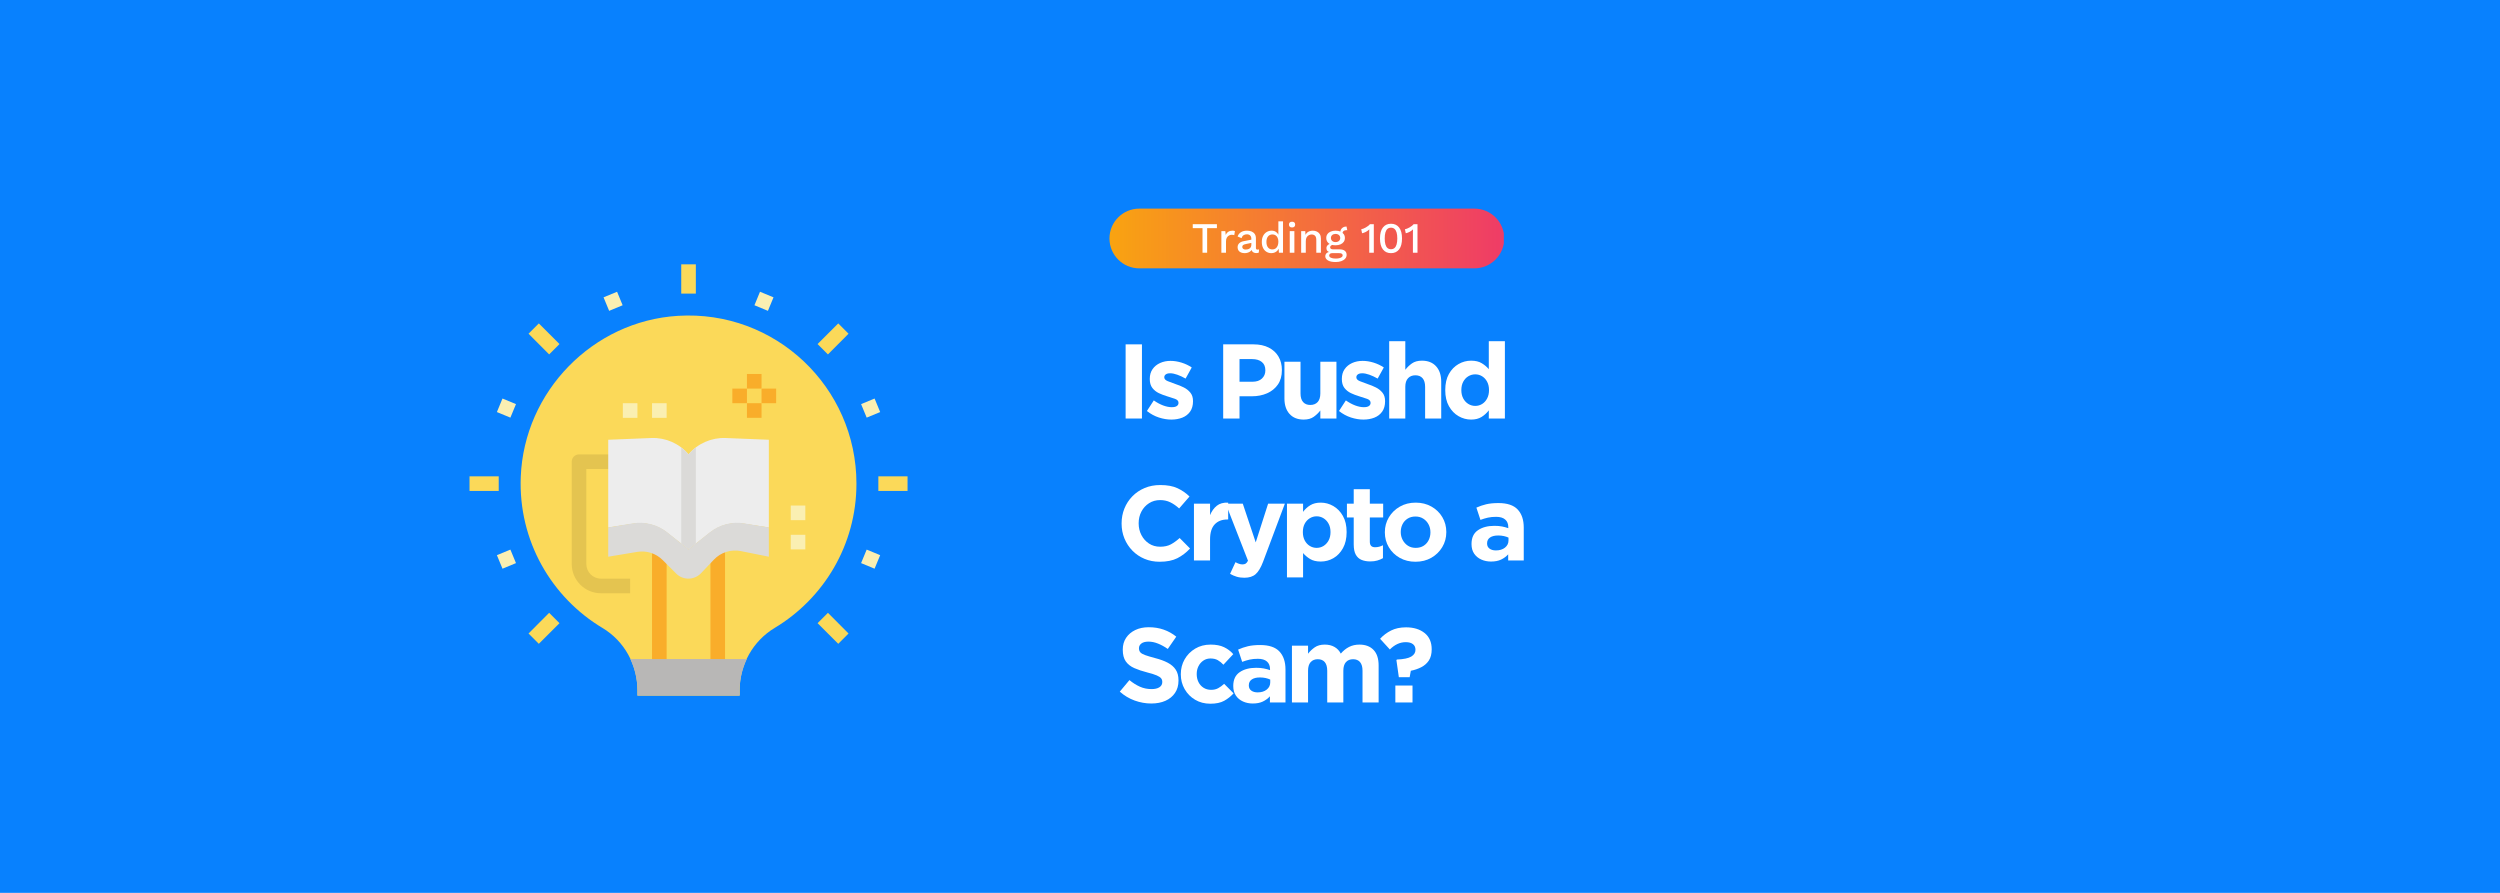 <svg xmlns="http://www.w3.org/2000/svg" xmlns:xlink="http://www.w3.org/1999/xlink" width="2800" zoomAndPan="magnify" viewBox="0 0 2100 750" height="1000" preserveAspectRatio="xMidYMid meet" version="1.0"><defs><g/><clipPath id="0884942f4a"><path d="M 931.707 175.238 L 1263.207 175.238 L 1263.207 225.488 L 931.707 225.488 Z M 931.707 175.238 " clip-rule="nonzero"/></clipPath><clipPath id="8e8e0dc657"><path d="M 957.031 225.414 C 943.18 225.414 931.949 214.184 931.949 200.324 C 931.949 186.461 943.18 175.238 957.031 175.238 L 1238.48 175.238 C 1252.328 175.238 1263.562 186.473 1263.562 200.324 C 1263.562 214.172 1252.328 225.414 1238.48 225.414 Z M 957.031 225.414 " clip-rule="nonzero"/></clipPath><linearGradient x1="-0" gradientTransform="matrix(331.621, 0, 0, 331.621, 931.948, 200.328)" y1="0" x2="0.999" gradientUnits="userSpaceOnUse" y2="0" id="81233652a4"><stop stop-opacity="1" stop-color="rgb(97.6%, 63.899%, 6.699%)" offset="0"/><stop stop-opacity="1" stop-color="rgb(97.585%, 63.739%, 6.83%)" offset="0.008"/><stop stop-opacity="1" stop-color="rgb(97.554%, 63.422%, 7.094%)" offset="0.016"/><stop stop-opacity="1" stop-color="rgb(97.523%, 63.103%, 7.356%)" offset="0.023"/><stop stop-opacity="1" stop-color="rgb(97.493%, 62.784%, 7.619%)" offset="0.031"/><stop stop-opacity="1" stop-color="rgb(97.462%, 62.466%, 7.883%)" offset="0.039"/><stop stop-opacity="1" stop-color="rgb(97.432%, 62.148%, 8.145%)" offset="0.047"/><stop stop-opacity="1" stop-color="rgb(97.401%, 61.829%, 8.409%)" offset="0.055"/><stop stop-opacity="1" stop-color="rgb(97.371%, 61.511%, 8.672%)" offset="0.062"/><stop stop-opacity="1" stop-color="rgb(97.34%, 61.192%, 8.934%)" offset="0.07"/><stop stop-opacity="1" stop-color="rgb(97.31%, 60.873%, 9.198%)" offset="0.078"/><stop stop-opacity="1" stop-color="rgb(97.279%, 60.556%, 9.46%)" offset="0.086"/><stop stop-opacity="1" stop-color="rgb(97.249%, 60.237%, 9.723%)" offset="0.094"/><stop stop-opacity="1" stop-color="rgb(97.218%, 59.918%, 9.987%)" offset="0.102"/><stop stop-opacity="1" stop-color="rgb(97.188%, 59.601%, 10.249%)" offset="0.109"/><stop stop-opacity="1" stop-color="rgb(97.157%, 59.282%, 10.512%)" offset="0.117"/><stop stop-opacity="1" stop-color="rgb(97.127%, 58.963%, 10.776%)" offset="0.125"/><stop stop-opacity="1" stop-color="rgb(97.096%, 58.646%, 11.038%)" offset="0.133"/><stop stop-opacity="1" stop-color="rgb(97.067%, 58.327%, 11.301%)" offset="0.141"/><stop stop-opacity="1" stop-color="rgb(97.037%, 58.008%, 11.565%)" offset="0.148"/><stop stop-opacity="1" stop-color="rgb(97.006%, 57.69%, 11.827%)" offset="0.156"/><stop stop-opacity="1" stop-color="rgb(96.976%, 57.372%, 12.091%)" offset="0.164"/><stop stop-opacity="1" stop-color="rgb(96.945%, 57.053%, 12.354%)" offset="0.172"/><stop stop-opacity="1" stop-color="rgb(96.915%, 56.735%, 12.616%)" offset="0.18"/><stop stop-opacity="1" stop-color="rgb(96.884%, 56.416%, 12.88%)" offset="0.188"/><stop stop-opacity="1" stop-color="rgb(96.854%, 56.097%, 13.142%)" offset="0.195"/><stop stop-opacity="1" stop-color="rgb(96.823%, 55.78%, 13.405%)" offset="0.203"/><stop stop-opacity="1" stop-color="rgb(96.793%, 55.461%, 13.669%)" offset="0.211"/><stop stop-opacity="1" stop-color="rgb(96.762%, 55.142%, 13.931%)" offset="0.219"/><stop stop-opacity="1" stop-color="rgb(96.732%, 54.825%, 14.194%)" offset="0.227"/><stop stop-opacity="1" stop-color="rgb(96.701%, 54.506%, 14.458%)" offset="0.234"/><stop stop-opacity="1" stop-color="rgb(96.671%, 54.187%, 14.72%)" offset="0.242"/><stop stop-opacity="1" stop-color="rgb(96.64%, 53.87%, 14.983%)" offset="0.25"/><stop stop-opacity="1" stop-color="rgb(96.609%, 53.551%, 15.247%)" offset="0.258"/><stop stop-opacity="1" stop-color="rgb(96.579%, 53.232%, 15.509%)" offset="0.266"/><stop stop-opacity="1" stop-color="rgb(96.548%, 52.914%, 15.773%)" offset="0.273"/><stop stop-opacity="1" stop-color="rgb(96.519%, 52.596%, 16.035%)" offset="0.281"/><stop stop-opacity="1" stop-color="rgb(96.489%, 52.277%, 16.298%)" offset="0.289"/><stop stop-opacity="1" stop-color="rgb(96.458%, 51.959%, 16.562%)" offset="0.297"/><stop stop-opacity="1" stop-color="rgb(96.428%, 51.64%, 16.824%)" offset="0.305"/><stop stop-opacity="1" stop-color="rgb(96.397%, 51.321%, 17.087%)" offset="0.312"/><stop stop-opacity="1" stop-color="rgb(96.367%, 51.004%, 17.351%)" offset="0.32"/><stop stop-opacity="1" stop-color="rgb(96.336%, 50.685%, 17.613%)" offset="0.328"/><stop stop-opacity="1" stop-color="rgb(96.306%, 50.366%, 17.876%)" offset="0.336"/><stop stop-opacity="1" stop-color="rgb(96.275%, 50.049%, 18.14%)" offset="0.344"/><stop stop-opacity="1" stop-color="rgb(96.245%, 49.73%, 18.402%)" offset="0.352"/><stop stop-opacity="1" stop-color="rgb(96.214%, 49.411%, 18.665%)" offset="0.359"/><stop stop-opacity="1" stop-color="rgb(96.184%, 49.094%, 18.929%)" offset="0.367"/><stop stop-opacity="1" stop-color="rgb(96.153%, 48.775%, 19.191%)" offset="0.375"/><stop stop-opacity="1" stop-color="rgb(96.123%, 48.456%, 19.453%)" offset="0.383"/><stop stop-opacity="1" stop-color="rgb(96.092%, 48.138%, 19.717%)" offset="0.391"/><stop stop-opacity="1" stop-color="rgb(96.062%, 47.82%, 19.98%)" offset="0.398"/><stop stop-opacity="1" stop-color="rgb(96.031%, 47.501%, 20.244%)" offset="0.406"/><stop stop-opacity="1" stop-color="rgb(96.001%, 47.183%, 20.506%)" offset="0.414"/><stop stop-opacity="1" stop-color="rgb(95.97%, 46.864%, 20.769%)" offset="0.422"/><stop stop-opacity="1" stop-color="rgb(95.941%, 46.545%, 21.033%)" offset="0.43"/><stop stop-opacity="1" stop-color="rgb(95.911%, 46.228%, 21.295%)" offset="0.438"/><stop stop-opacity="1" stop-color="rgb(95.88%, 45.909%, 21.558%)" offset="0.445"/><stop stop-opacity="1" stop-color="rgb(95.85%, 45.59%, 21.822%)" offset="0.453"/><stop stop-opacity="1" stop-color="rgb(95.819%, 45.273%, 22.084%)" offset="0.461"/><stop stop-opacity="1" stop-color="rgb(95.789%, 44.954%, 22.346%)" offset="0.469"/><stop stop-opacity="1" stop-color="rgb(95.758%, 44.635%, 22.61%)" offset="0.477"/><stop stop-opacity="1" stop-color="rgb(95.728%, 44.318%, 22.873%)" offset="0.484"/><stop stop-opacity="1" stop-color="rgb(95.697%, 43.999%, 23.135%)" offset="0.492"/><stop stop-opacity="1" stop-color="rgb(95.667%, 43.68%, 23.399%)" offset="0.5"/><stop stop-opacity="1" stop-color="rgb(95.636%, 43.362%, 23.662%)" offset="0.508"/><stop stop-opacity="1" stop-color="rgb(95.605%, 43.044%, 23.926%)" offset="0.516"/><stop stop-opacity="1" stop-color="rgb(95.575%, 42.725%, 24.188%)" offset="0.523"/><stop stop-opacity="1" stop-color="rgb(95.544%, 42.407%, 24.451%)" offset="0.531"/><stop stop-opacity="1" stop-color="rgb(95.514%, 42.088%, 24.715%)" offset="0.539"/><stop stop-opacity="1" stop-color="rgb(95.483%, 41.769%, 24.977%)" offset="0.547"/><stop stop-opacity="1" stop-color="rgb(95.453%, 41.452%, 25.24%)" offset="0.555"/><stop stop-opacity="1" stop-color="rgb(95.422%, 41.133%, 25.504%)" offset="0.562"/><stop stop-opacity="1" stop-color="rgb(95.393%, 40.814%, 25.766%)" offset="0.57"/><stop stop-opacity="1" stop-color="rgb(95.363%, 40.497%, 26.028%)" offset="0.578"/><stop stop-opacity="1" stop-color="rgb(95.332%, 40.178%, 26.292%)" offset="0.586"/><stop stop-opacity="1" stop-color="rgb(95.302%, 39.859%, 26.555%)" offset="0.594"/><stop stop-opacity="1" stop-color="rgb(95.271%, 39.542%, 26.817%)" offset="0.602"/><stop stop-opacity="1" stop-color="rgb(95.241%, 39.223%, 27.081%)" offset="0.609"/><stop stop-opacity="1" stop-color="rgb(95.21%, 38.904%, 27.344%)" offset="0.617"/><stop stop-opacity="1" stop-color="rgb(95.18%, 38.586%, 27.608%)" offset="0.625"/><stop stop-opacity="1" stop-color="rgb(95.149%, 38.268%, 27.87%)" offset="0.633"/><stop stop-opacity="1" stop-color="rgb(95.119%, 37.949%, 28.133%)" offset="0.641"/><stop stop-opacity="1" stop-color="rgb(95.088%, 37.631%, 28.397%)" offset="0.648"/><stop stop-opacity="1" stop-color="rgb(95.058%, 37.312%, 28.659%)" offset="0.656"/><stop stop-opacity="1" stop-color="rgb(95.027%, 36.993%, 28.922%)" offset="0.664"/><stop stop-opacity="1" stop-color="rgb(94.997%, 36.676%, 29.185%)" offset="0.672"/><stop stop-opacity="1" stop-color="rgb(94.966%, 36.357%, 29.448%)" offset="0.68"/><stop stop-opacity="1" stop-color="rgb(94.936%, 36.038%, 29.71%)" offset="0.688"/><stop stop-opacity="1" stop-color="rgb(94.905%, 35.721%, 29.974%)" offset="0.695"/><stop stop-opacity="1" stop-color="rgb(94.875%, 35.402%, 30.237%)" offset="0.703"/><stop stop-opacity="1" stop-color="rgb(94.844%, 35.083%, 30.499%)" offset="0.711"/><stop stop-opacity="1" stop-color="rgb(94.815%, 34.766%, 30.763%)" offset="0.719"/><stop stop-opacity="1" stop-color="rgb(94.785%, 34.447%, 31.026%)" offset="0.727"/><stop stop-opacity="1" stop-color="rgb(94.754%, 34.128%, 31.29%)" offset="0.734"/><stop stop-opacity="1" stop-color="rgb(94.724%, 33.81%, 31.552%)" offset="0.742"/><stop stop-opacity="1" stop-color="rgb(94.693%, 33.492%, 31.815%)" offset="0.75"/><stop stop-opacity="1" stop-color="rgb(94.662%, 33.173%, 32.079%)" offset="0.758"/><stop stop-opacity="1" stop-color="rgb(94.632%, 32.855%, 32.341%)" offset="0.766"/><stop stop-opacity="1" stop-color="rgb(94.601%, 32.536%, 32.603%)" offset="0.773"/><stop stop-opacity="1" stop-color="rgb(94.571%, 32.217%, 32.867%)" offset="0.781"/><stop stop-opacity="1" stop-color="rgb(94.54%, 31.9%, 33.13%)" offset="0.789"/><stop stop-opacity="1" stop-color="rgb(94.51%, 31.581%, 33.392%)" offset="0.797"/><stop stop-opacity="1" stop-color="rgb(94.479%, 31.262%, 33.656%)" offset="0.805"/><stop stop-opacity="1" stop-color="rgb(94.449%, 30.945%, 33.919%)" offset="0.812"/><stop stop-opacity="1" stop-color="rgb(94.418%, 30.626%, 34.181%)" offset="0.82"/><stop stop-opacity="1" stop-color="rgb(94.388%, 30.307%, 34.445%)" offset="0.828"/><stop stop-opacity="1" stop-color="rgb(94.357%, 29.99%, 34.708%)" offset="0.836"/><stop stop-opacity="1" stop-color="rgb(94.327%, 29.671%, 34.97%)" offset="0.844"/><stop stop-opacity="1" stop-color="rgb(94.296%, 29.352%, 35.234%)" offset="0.852"/><stop stop-opacity="1" stop-color="rgb(94.266%, 29.034%, 35.497%)" offset="0.859"/><stop stop-opacity="1" stop-color="rgb(94.237%, 28.716%, 35.76%)" offset="0.867"/><stop stop-opacity="1" stop-color="rgb(94.206%, 28.397%, 36.023%)" offset="0.875"/><stop stop-opacity="1" stop-color="rgb(94.176%, 28.079%, 36.285%)" offset="0.883"/><stop stop-opacity="1" stop-color="rgb(94.145%, 27.76%, 36.549%)" offset="0.891"/><stop stop-opacity="1" stop-color="rgb(94.115%, 27.441%, 36.812%)" offset="0.898"/><stop stop-opacity="1" stop-color="rgb(94.084%, 27.122%, 37.074%)" offset="0.906"/><stop stop-opacity="1" stop-color="rgb(94.054%, 26.805%, 37.338%)" offset="0.914"/><stop stop-opacity="1" stop-color="rgb(94.023%, 26.486%, 37.601%)" offset="0.922"/><stop stop-opacity="1" stop-color="rgb(93.993%, 26.167%, 37.863%)" offset="0.93"/><stop stop-opacity="1" stop-color="rgb(93.962%, 25.85%, 38.127%)" offset="0.938"/><stop stop-opacity="1" stop-color="rgb(93.932%, 25.531%, 38.39%)" offset="0.945"/><stop stop-opacity="1" stop-color="rgb(93.901%, 25.212%, 38.652%)" offset="0.953"/><stop stop-opacity="1" stop-color="rgb(93.871%, 24.895%, 38.916%)" offset="0.961"/><stop stop-opacity="1" stop-color="rgb(93.84%, 24.576%, 39.178%)" offset="0.969"/><stop stop-opacity="1" stop-color="rgb(93.81%, 24.257%, 39.442%)" offset="0.977"/><stop stop-opacity="1" stop-color="rgb(93.779%, 23.94%, 39.705%)" offset="0.984"/><stop stop-opacity="1" stop-color="rgb(93.748%, 23.621%, 39.967%)" offset="0.992"/><stop stop-opacity="1" stop-color="rgb(93.718%, 23.302%, 40.231%)" offset="1"/></linearGradient><clipPath id="16271ad4a4"><path d="M 437 265 L 720 265 L 720 584.289 L 437 584.289 Z M 437 265 " clip-rule="nonzero"/></clipPath><clipPath id="8a7cd554a8"><path d="M 572 222.039 L 585 222.039 L 585 247 L 572 247 Z M 572 222.039 " clip-rule="nonzero"/></clipPath><clipPath id="fceb83e846"><path d="M 394.246 400 L 419 400 L 419 413 L 394.246 413 Z M 394.246 400 " clip-rule="nonzero"/></clipPath><clipPath id="050e04357a"><path d="M 737 400 L 762.496 400 L 762.496 413 L 737 413 Z M 737 400 " clip-rule="nonzero"/></clipPath><clipPath id="043c436b96"><path d="M 529 553 L 628 553 L 628 584.289 L 529 584.289 Z M 529 553 " clip-rule="nonzero"/></clipPath></defs><rect x="-210" width="2520" fill="#ffffff" y="-75" height="900" fill-opacity="1"/><rect x="-210" width="2520" fill="#0881fe" y="-75" height="900" fill-opacity="1"/><g clip-path="url(#0884942f4a)"><g clip-path="url(#8e8e0dc657)"><path fill="url(#81233652a4)" d="M 931.949 175.238 L 931.949 225.414 L 1263.207 225.414 L 1263.207 175.238 Z M 931.949 175.238 " fill-rule="nonzero"/></g></g><g fill="#ffffff" fill-opacity="1"><g transform="translate(937.423, 351.557)"><g><path d="M 21.812 0 L 8.094 0 L 8.094 -62.297 L 21.812 -62.297 Z M 21.812 0 "/></g></g></g><g fill="#ffffff" fill-opacity="1"><g transform="translate(961.094, 351.557)"><g><path d="M 41.031 -14.5 C 41.031 -11 40.227 -8.109 38.625 -5.828 C 37.02 -3.547 34.836 -1.852 32.078 -0.75 C 29.328 0.344 26.227 0.891 22.781 0.891 C 19.457 0.891 16 0.312 12.406 -0.844 C 8.82 -2 5.457 -3.82 2.312 -6.312 L 8.094 -15.219 C 10.707 -13.375 13.316 -11.961 15.922 -10.984 C 18.535 -10.004 20.941 -9.516 23.141 -9.516 C 25.098 -9.516 26.535 -9.844 27.453 -10.5 C 28.379 -11.156 28.844 -12.016 28.844 -13.078 L 28.844 -13.266 C 28.844 -14.742 27.848 -15.836 25.859 -16.547 C 23.867 -17.266 21.566 -18.008 18.953 -18.781 C 16.754 -19.438 14.555 -20.281 12.359 -21.312 C 10.172 -22.352 8.348 -23.805 6.891 -25.672 C 5.441 -27.547 4.719 -30.023 4.719 -33.109 L 4.719 -33.281 C 4.719 -36.551 5.504 -39.297 7.078 -41.516 C 8.648 -43.742 10.754 -45.453 13.391 -46.641 C 16.035 -47.828 18.957 -48.422 22.156 -48.422 C 25.188 -48.422 28.273 -47.93 31.422 -46.953 C 34.566 -45.973 37.414 -44.617 39.969 -42.891 L 34.797 -33.547 C 32.422 -34.91 30.102 -35.992 27.844 -36.797 C 25.594 -37.598 23.609 -38 21.891 -38 C 20.234 -38 18.988 -37.688 18.156 -37.062 C 17.32 -36.445 16.906 -35.66 16.906 -34.703 L 16.906 -34.531 C 16.906 -33.227 17.883 -32.176 19.844 -31.375 C 21.801 -30.57 24.055 -29.727 26.609 -28.844 C 28.867 -28.125 31.094 -27.211 33.281 -26.109 C 35.477 -25.016 37.316 -23.562 38.797 -21.75 C 40.285 -19.945 41.031 -17.594 41.031 -14.688 Z M 41.031 -14.5 "/></g></g></g><g fill="#ffffff" fill-opacity="1"><g transform="translate(999.538, 351.557)"><g/></g></g><g fill="#ffffff" fill-opacity="1"><g transform="translate(1020.005, 351.557)"><g><path d="M 56.781 -40.578 C 56.781 -35.773 55.648 -31.754 53.391 -28.516 C 51.141 -25.285 48.113 -22.836 44.312 -21.172 C 40.52 -19.516 36.281 -18.688 31.594 -18.688 L 21.188 -18.688 L 21.188 0 L 7.469 0 L 7.469 -62.297 L 32.938 -62.297 C 37.914 -62.297 42.188 -61.391 45.75 -59.578 C 49.312 -57.773 52.039 -55.254 53.938 -52.016 C 55.832 -48.785 56.781 -45.035 56.781 -40.766 Z M 42.891 -40.312 L 42.891 -40.5 C 42.891 -43.582 41.895 -45.922 39.906 -47.516 C 37.926 -49.117 35.211 -49.922 31.766 -49.922 L 21.188 -49.922 L 21.188 -30.891 L 32.047 -30.891 C 35.484 -30.891 38.148 -31.789 40.047 -33.594 C 41.941 -35.406 42.891 -37.645 42.891 -40.312 Z M 42.891 -40.312 "/></g></g></g><g fill="#ffffff" fill-opacity="1"><g transform="translate(1073.222, 351.557)"><g><path d="M 49.391 0 L 35.859 0 L 35.859 -6.766 C 34.316 -4.742 32.461 -2.961 30.297 -1.422 C 28.141 0.117 25.336 0.891 21.891 0.891 C 16.785 0.891 12.812 -0.695 9.969 -3.875 C 7.125 -7.051 5.703 -11.367 5.703 -16.828 L 5.703 -47.703 L 19.219 -47.703 L 19.219 -21.094 C 19.219 -17.883 19.941 -15.461 21.391 -13.828 C 22.848 -12.203 24.852 -11.391 27.406 -11.391 C 30.02 -11.391 32.082 -12.203 33.594 -13.828 C 35.102 -15.461 35.859 -17.883 35.859 -21.094 L 35.859 -47.703 L 49.391 -47.703 Z M 49.391 0 "/></g></g></g><g fill="#ffffff" fill-opacity="1"><g transform="translate(1122.434, 351.557)"><g><path d="M 41.031 -14.5 C 41.031 -11 40.227 -8.109 38.625 -5.828 C 37.02 -3.547 34.836 -1.852 32.078 -0.75 C 29.328 0.344 26.227 0.891 22.781 0.891 C 19.457 0.891 16 0.312 12.406 -0.844 C 8.82 -2 5.457 -3.82 2.312 -6.312 L 8.094 -15.219 C 10.707 -13.375 13.316 -11.961 15.922 -10.984 C 18.535 -10.004 20.941 -9.516 23.141 -9.516 C 25.098 -9.516 26.535 -9.844 27.453 -10.5 C 28.379 -11.156 28.844 -12.016 28.844 -13.078 L 28.844 -13.266 C 28.844 -14.742 27.848 -15.836 25.859 -16.547 C 23.867 -17.266 21.566 -18.008 18.953 -18.781 C 16.754 -19.438 14.555 -20.281 12.359 -21.312 C 10.172 -22.352 8.348 -23.805 6.891 -25.672 C 5.441 -27.547 4.719 -30.023 4.719 -33.109 L 4.719 -33.281 C 4.719 -36.551 5.504 -39.297 7.078 -41.516 C 8.648 -43.742 10.754 -45.453 13.391 -46.641 C 16.035 -47.828 18.957 -48.422 22.156 -48.422 C 25.188 -48.422 28.273 -47.93 31.422 -46.953 C 34.566 -45.973 37.414 -44.617 39.969 -42.891 L 34.797 -33.547 C 32.422 -34.91 30.102 -35.992 27.844 -36.797 C 25.594 -37.598 23.609 -38 21.891 -38 C 20.234 -38 18.988 -37.688 18.156 -37.062 C 17.32 -36.445 16.906 -35.66 16.906 -34.703 L 16.906 -34.531 C 16.906 -33.227 17.883 -32.176 19.844 -31.375 C 21.801 -30.57 24.055 -29.727 26.609 -28.844 C 28.867 -28.125 31.094 -27.211 33.281 -26.109 C 35.477 -25.016 37.316 -23.562 38.797 -21.75 C 40.285 -19.945 41.031 -17.594 41.031 -14.688 Z M 41.031 -14.5 "/></g></g></g><g fill="#ffffff" fill-opacity="1"><g transform="translate(1160.878, 351.557)"><g><path d="M 49.75 0 L 36.219 0 L 36.219 -26.609 C 36.219 -29.816 35.504 -32.234 34.078 -33.859 C 32.66 -35.492 30.645 -36.312 28.031 -36.312 C 25.477 -36.312 23.43 -35.492 21.891 -33.859 C 20.348 -32.234 19.578 -29.816 19.578 -26.609 L 19.578 0 L 6.047 0 L 6.047 -64.969 L 19.578 -64.969 L 19.578 -40.938 C 21.117 -42.957 22.973 -44.738 25.141 -46.281 C 27.305 -47.82 30.109 -48.594 33.547 -48.594 C 38.648 -48.594 42.625 -47.004 45.469 -43.828 C 48.32 -40.66 49.75 -36.348 49.75 -30.891 Z M 49.75 0 "/></g></g></g><g fill="#ffffff" fill-opacity="1"><g transform="translate(1210.09, 351.557)"><g><path d="M 54.016 0 L 40.5 0 L 40.5 -6.859 C 38.832 -4.66 36.812 -2.816 34.438 -1.328 C 32.07 0.148 29.133 0.891 25.625 0.891 C 21.945 0.891 18.445 -0.055 15.125 -1.953 C 11.801 -3.859 9.102 -6.648 7.031 -10.328 C 4.957 -14.004 3.922 -18.484 3.922 -23.766 L 3.922 -23.938 C 3.922 -29.281 4.941 -33.773 6.984 -37.422 C 9.035 -41.066 11.723 -43.836 15.047 -45.734 C 18.367 -47.641 21.895 -48.594 25.625 -48.594 C 29.25 -48.594 32.234 -47.879 34.578 -46.453 C 36.922 -45.035 38.895 -43.375 40.5 -41.469 L 40.5 -64.969 L 54.016 -64.969 Z M 40.672 -23.766 L 40.672 -23.938 C 40.672 -26.613 40.148 -28.926 39.109 -30.875 C 38.078 -32.832 36.688 -34.359 34.938 -35.453 C 33.188 -36.555 31.242 -37.109 29.109 -37.109 C 27.023 -37.109 25.094 -36.57 23.312 -35.5 C 21.531 -34.438 20.102 -32.91 19.031 -30.922 C 17.969 -28.941 17.438 -26.613 17.438 -23.938 L 17.438 -23.766 C 17.438 -21.148 17.969 -18.848 19.031 -16.859 C 20.102 -14.879 21.531 -13.336 23.312 -12.234 C 25.094 -11.141 27.023 -10.594 29.109 -10.594 C 31.242 -10.594 33.188 -11.141 34.938 -12.234 C 36.688 -13.336 38.078 -14.879 39.109 -16.859 C 40.148 -18.848 40.672 -21.148 40.672 -23.766 Z M 40.672 -23.766 "/></g></g></g><g fill="#ffffff" fill-opacity="1"><g transform="translate(937.423, 470.807)"><g><path d="M 62.219 -10.062 C 59.008 -6.613 55.445 -3.895 51.531 -1.906 C 47.613 0.07 42.66 1.062 36.672 1.062 C 32.098 1.062 27.867 0.25 23.984 -1.375 C 20.098 -3.008 16.711 -5.297 13.828 -8.234 C 10.953 -11.172 8.711 -14.582 7.109 -18.469 C 5.516 -22.352 4.719 -26.52 4.719 -30.969 L 4.719 -31.156 C 4.719 -35.602 5.504 -39.77 7.078 -43.656 C 8.648 -47.539 10.891 -50.969 13.797 -53.938 C 16.703 -56.906 20.129 -59.219 24.078 -60.875 C 28.023 -62.539 32.398 -63.375 37.203 -63.375 C 43.078 -63.375 47.91 -62.484 51.703 -60.703 C 55.504 -58.922 58.859 -56.602 61.766 -53.75 L 53.047 -43.703 C 50.672 -45.891 48.207 -47.609 45.656 -48.859 C 43.102 -50.109 40.254 -50.734 37.109 -50.734 C 33.609 -50.734 30.492 -49.859 27.766 -48.109 C 25.035 -46.359 22.898 -44.016 21.359 -41.078 C 19.816 -38.141 19.047 -34.891 19.047 -31.328 L 19.047 -31.156 C 19.047 -27.594 19.816 -24.328 21.359 -21.359 C 22.898 -18.391 25.02 -16.016 27.719 -14.234 C 30.414 -12.453 33.547 -11.562 37.109 -11.562 C 40.672 -11.562 43.68 -12.227 46.141 -13.562 C 48.609 -14.906 51.055 -16.676 53.484 -18.875 Z M 62.219 -10.062 "/></g></g></g><g fill="#ffffff" fill-opacity="1"><g transform="translate(996.869, 470.807)"><g><path d="M 34.797 -34.438 L 34.094 -34.438 C 29.582 -34.438 26.035 -33.055 23.453 -30.297 C 20.867 -27.547 19.578 -23.32 19.578 -17.625 L 19.578 0 L 6.047 0 L 6.047 -47.703 L 19.578 -47.703 L 19.578 -38.094 C 20.941 -41.414 22.828 -44.039 25.234 -45.969 C 27.641 -47.895 30.828 -48.77 34.797 -48.594 Z M 34.797 -34.438 "/></g></g></g><g fill="#ffffff" fill-opacity="1"><g transform="translate(1027.837, 470.807)"><g><path d="M 51.438 -47.703 L 33.109 1.156 C 31.266 6.02 29.203 9.457 26.922 11.469 C 24.641 13.488 21.477 14.5 17.438 14.5 C 15.008 14.5 12.832 14.203 10.906 13.609 C 8.977 13.023 7.148 12.227 5.422 11.219 L 9.969 1.422 C 10.852 1.953 11.816 2.395 12.859 2.75 C 13.898 3.113 14.863 3.297 15.75 3.297 C 16.938 3.297 17.867 3.07 18.547 2.625 C 19.234 2.176 19.875 1.359 20.469 0.172 L 1.781 -47.703 L 16.109 -47.703 L 26.969 -15.219 L 37.375 -47.703 Z M 51.438 -47.703 "/></g></g></g><g fill="#ffffff" fill-opacity="1"><g transform="translate(1075.003, 470.807)"><g><path d="M 56.156 -23.766 C 56.156 -18.484 55.129 -14.004 53.078 -10.328 C 51.035 -6.648 48.367 -3.859 45.078 -1.953 C 41.785 -0.055 38.238 0.891 34.438 0.891 C 30.82 0.891 27.844 0.18 25.5 -1.234 C 23.156 -2.66 21.18 -4.328 19.578 -6.234 L 19.578 14.234 L 6.047 14.234 L 6.047 -47.703 L 19.578 -47.703 L 19.578 -40.844 C 21.242 -43.102 23.258 -44.957 25.625 -46.406 C 28 -47.863 30.938 -48.594 34.438 -48.594 C 38.176 -48.594 41.691 -47.641 44.984 -45.734 C 48.273 -43.836 50.957 -41.066 53.031 -37.422 C 55.113 -33.773 56.156 -29.281 56.156 -23.938 Z M 42.625 -23.766 L 42.625 -23.938 C 42.625 -26.613 42.086 -28.926 41.016 -30.875 C 39.953 -32.832 38.547 -34.359 36.797 -35.453 C 35.047 -36.555 33.102 -37.109 30.969 -37.109 C 28.895 -37.109 26.969 -36.555 25.188 -35.453 C 23.406 -34.359 21.992 -32.832 20.953 -30.875 C 19.922 -28.926 19.406 -26.613 19.406 -23.938 L 19.406 -23.766 C 19.406 -21.148 19.922 -18.848 20.953 -16.859 C 21.992 -14.879 23.406 -13.336 25.188 -12.234 C 26.969 -11.141 28.895 -10.594 30.969 -10.594 C 33.102 -10.594 35.047 -11.141 36.797 -12.234 C 38.547 -13.336 39.953 -14.867 41.016 -16.828 C 42.086 -18.785 42.625 -21.098 42.625 -23.766 Z M 42.625 -23.766 "/></g></g></g><g fill="#ffffff" fill-opacity="1"><g transform="translate(1128.842, 470.807)"><g><path d="M 32.844 -1.953 C 31.414 -1.129 29.844 -0.469 28.125 0.031 C 26.406 0.539 24.414 0.797 22.156 0.797 C 19.426 0.797 17.008 0.367 14.906 -0.484 C 12.801 -1.348 11.172 -2.816 10.016 -4.891 C 8.859 -6.973 8.281 -9.852 8.281 -13.531 L 8.281 -36.141 L 2.578 -36.141 L 2.578 -47.703 L 8.281 -47.703 L 8.281 -59.891 L 21.812 -59.891 L 21.812 -47.703 L 33.016 -47.703 L 33.016 -36.141 L 21.812 -36.141 L 21.812 -15.75 C 21.812 -12.664 23.266 -11.125 26.172 -11.125 C 28.535 -11.125 30.758 -11.688 32.844 -12.812 Z M 32.844 -1.953 "/></g></g></g><g fill="#ffffff" fill-opacity="1"><g transform="translate(1159.544, 470.807)"><g><path d="M 55.359 -23.766 C 55.359 -19.191 54.227 -15.02 51.969 -11.25 C 49.719 -7.488 46.648 -4.492 42.766 -2.266 C 38.879 -0.047 34.441 1.062 29.453 1.062 C 24.535 1.062 20.129 -0.031 16.234 -2.219 C 12.348 -4.414 9.289 -7.383 7.062 -11.125 C 4.844 -14.863 3.734 -19.016 3.734 -23.578 L 3.734 -23.766 C 3.734 -28.328 4.859 -32.492 7.109 -36.266 C 9.367 -40.035 12.441 -43.031 16.328 -45.25 C 20.211 -47.477 24.648 -48.594 29.641 -48.594 C 34.566 -48.594 38.973 -47.492 42.859 -45.297 C 46.742 -43.109 49.797 -40.145 52.016 -36.406 C 54.242 -32.664 55.359 -28.508 55.359 -23.938 Z M 42.016 -23.578 L 42.016 -23.766 C 42.016 -26.141 41.492 -28.316 40.453 -30.297 C 39.41 -32.285 37.941 -33.891 36.047 -35.109 C 34.148 -36.328 31.953 -36.938 29.453 -36.938 C 26.898 -36.938 24.691 -36.344 22.828 -35.156 C 20.961 -33.969 19.539 -32.395 18.562 -30.438 C 17.582 -28.477 17.094 -26.312 17.094 -23.938 L 17.094 -23.766 C 17.094 -21.453 17.625 -19.285 18.688 -17.266 C 19.758 -15.242 21.227 -13.625 23.094 -12.406 C 24.969 -11.195 27.148 -10.594 29.641 -10.594 C 32.242 -10.594 34.469 -11.188 36.312 -12.375 C 38.156 -13.562 39.566 -15.145 40.547 -17.125 C 41.523 -19.113 42.016 -21.266 42.016 -23.578 Z M 42.016 -23.578 "/></g></g></g><g fill="#ffffff" fill-opacity="1"><g transform="translate(1212.404, 470.807)"><g/></g></g><g fill="#ffffff" fill-opacity="1"><g transform="translate(1232.872, 470.807)"><g><path d="M 47.078 0 L 34 0 L 34 -5.156 C 32.332 -3.32 30.344 -1.852 28.031 -0.75 C 25.719 0.344 22.898 0.891 19.578 0.891 C 16.609 0.891 13.879 0.328 11.391 -0.797 C 8.898 -1.922 6.91 -3.566 5.422 -5.734 C 3.941 -7.898 3.203 -10.555 3.203 -13.703 L 3.203 -13.891 C 3.203 -19.109 4.992 -22.945 8.578 -25.406 C 12.172 -27.875 16.785 -29.109 22.422 -29.109 C 24.859 -29.109 26.992 -28.926 28.828 -28.562 C 30.672 -28.207 32.426 -27.734 34.094 -27.141 L 34.094 -27.953 C 34.094 -30.734 33.227 -32.879 31.5 -34.391 C 29.781 -35.91 27.234 -36.672 23.859 -36.672 C 21.305 -36.672 19.02 -36.445 17 -36 C 14.977 -35.551 12.875 -34.914 10.688 -34.094 L 7.297 -44.406 C 9.91 -45.594 12.641 -46.523 15.484 -47.203 C 18.336 -47.891 21.781 -48.234 25.812 -48.234 C 33.227 -48.234 38.625 -46.422 42 -42.797 C 45.383 -39.18 47.078 -34.141 47.078 -27.672 Z M 34.266 -16.828 L 34.266 -19.219 C 33.141 -19.758 31.832 -20.191 30.344 -20.516 C 28.863 -20.836 27.289 -21 25.625 -21 C 22.719 -21 20.43 -20.438 18.766 -19.312 C 17.109 -18.188 16.281 -16.555 16.281 -14.422 L 16.281 -14.234 C 16.281 -12.398 16.961 -10.977 18.328 -9.969 C 19.691 -8.957 21.473 -8.453 23.672 -8.453 C 26.816 -8.453 29.367 -9.238 31.328 -10.812 C 33.285 -12.383 34.266 -14.391 34.266 -16.828 Z M 34.266 -16.828 "/></g></g></g><g fill="#ffffff" fill-opacity="1"><g transform="translate(937.423, 590.057)"><g><path d="M 52.516 -18.422 C 52.516 -14.328 51.535 -10.844 49.578 -7.969 C 47.617 -5.094 44.93 -2.895 41.516 -1.375 C 38.109 0.133 34.148 0.891 29.641 0.891 C 24.953 0.891 20.305 0.062 15.703 -1.594 C 11.109 -3.258 6.941 -5.754 3.203 -9.078 L 11.297 -18.781 C 14.086 -16.469 16.992 -14.629 20.016 -13.266 C 23.047 -11.898 26.344 -11.219 29.906 -11.219 C 32.695 -11.219 34.891 -11.734 36.484 -12.766 C 38.086 -13.805 38.891 -15.25 38.891 -17.094 L 38.891 -17.266 C 38.891 -18.453 38.562 -19.457 37.906 -20.281 C 37.258 -21.113 36.047 -21.914 34.266 -22.688 C 32.484 -23.469 29.844 -24.301 26.344 -25.188 C 22.188 -26.25 18.551 -27.461 15.438 -28.828 C 12.32 -30.203 9.922 -32.086 8.234 -34.484 C 6.547 -36.891 5.703 -40.141 5.703 -44.234 L 5.703 -44.406 C 5.703 -48.207 6.633 -51.5 8.5 -54.281 C 10.363 -57.07 12.926 -59.254 16.188 -60.828 C 19.457 -62.398 23.227 -63.188 27.5 -63.188 C 32.07 -63.188 36.285 -62.504 40.141 -61.141 C 43.992 -59.773 47.492 -57.816 50.641 -55.266 L 43.516 -44.938 C 40.785 -46.844 38.055 -48.344 35.328 -49.438 C 32.598 -50.539 29.93 -51.094 27.328 -51.094 C 24.711 -51.094 22.723 -50.57 21.359 -49.531 C 19.992 -48.488 19.312 -47.195 19.312 -45.656 L 19.312 -45.484 C 19.312 -44.117 19.68 -43.004 20.422 -42.141 C 21.16 -41.273 22.508 -40.488 24.469 -39.781 C 26.426 -39.07 29.188 -38.242 32.75 -37.297 C 36.969 -36.223 40.539 -34.914 43.469 -33.375 C 46.406 -31.832 48.645 -29.891 50.188 -27.547 C 51.738 -25.203 52.516 -22.219 52.516 -18.594 Z M 52.516 -18.422 "/></g></g></g><g fill="#ffffff" fill-opacity="1"><g transform="translate(988.148, 590.057)"><g><path d="M 48.062 -7.656 C 45.75 -5.102 43.109 -3.008 40.141 -1.375 C 37.172 0.25 33.312 1.062 28.562 1.062 C 23.758 1.062 19.488 -0.047 15.75 -2.266 C 12.008 -4.492 9.07 -7.477 6.938 -11.219 C 4.801 -14.957 3.734 -19.078 3.734 -23.578 L 3.734 -23.766 C 3.734 -28.328 4.801 -32.477 6.938 -36.219 C 9.07 -39.957 12.023 -42.953 15.797 -45.203 C 19.566 -47.461 23.883 -48.594 28.75 -48.594 C 33.258 -48.594 37.008 -47.879 40 -46.453 C 43 -45.035 45.598 -43.078 47.797 -40.578 L 39.516 -31.688 C 38.035 -33.289 36.461 -34.566 34.797 -35.516 C 33.141 -36.461 31.094 -36.938 28.656 -36.938 C 26.406 -36.938 24.406 -36.344 22.656 -35.156 C 20.906 -33.969 19.539 -32.395 18.562 -30.438 C 17.582 -28.477 17.094 -26.312 17.094 -23.938 L 17.094 -23.766 C 17.094 -21.328 17.582 -19.113 18.562 -17.125 C 19.539 -15.145 20.945 -13.562 22.781 -12.375 C 24.625 -11.188 26.758 -10.594 29.188 -10.594 C 31.445 -10.594 33.422 -11.051 35.109 -11.969 C 36.797 -12.883 38.473 -14.113 40.141 -15.656 Z M 48.062 -7.656 "/></g></g></g><g fill="#ffffff" fill-opacity="1"><g transform="translate(1032.732, 590.057)"><g><path d="M 47.078 0 L 34 0 L 34 -5.156 C 32.332 -3.32 30.344 -1.852 28.031 -0.75 C 25.719 0.344 22.898 0.891 19.578 0.891 C 16.609 0.891 13.879 0.328 11.391 -0.797 C 8.898 -1.922 6.91 -3.566 5.422 -5.734 C 3.941 -7.898 3.203 -10.555 3.203 -13.703 L 3.203 -13.891 C 3.203 -19.109 4.992 -22.945 8.578 -25.406 C 12.172 -27.875 16.785 -29.109 22.422 -29.109 C 24.859 -29.109 26.992 -28.926 28.828 -28.562 C 30.672 -28.207 32.426 -27.734 34.094 -27.141 L 34.094 -27.953 C 34.094 -30.734 33.227 -32.879 31.5 -34.391 C 29.781 -35.91 27.234 -36.672 23.859 -36.672 C 21.305 -36.672 19.02 -36.445 17 -36 C 14.977 -35.551 12.875 -34.914 10.688 -34.094 L 7.297 -44.406 C 9.91 -45.594 12.641 -46.523 15.484 -47.203 C 18.336 -47.891 21.781 -48.234 25.812 -48.234 C 33.227 -48.234 38.625 -46.422 42 -42.797 C 45.383 -39.18 47.078 -34.141 47.078 -27.672 Z M 34.266 -16.828 L 34.266 -19.219 C 33.141 -19.758 31.832 -20.191 30.344 -20.516 C 28.863 -20.836 27.289 -21 25.625 -21 C 22.719 -21 20.43 -20.438 18.766 -19.312 C 17.109 -18.188 16.281 -16.555 16.281 -14.422 L 16.281 -14.234 C 16.281 -12.398 16.961 -10.977 18.328 -9.969 C 19.691 -8.957 21.473 -8.453 23.672 -8.453 C 26.816 -8.453 29.367 -9.238 31.328 -10.812 C 33.285 -12.383 34.266 -14.391 34.266 -16.828 Z M 34.266 -16.828 "/></g></g></g><g fill="#ffffff" fill-opacity="1"><g transform="translate(1079.185, 590.057)"><g><path d="M 78.859 0 L 65.328 0 L 65.328 -26.609 C 65.328 -29.816 64.645 -32.234 63.281 -33.859 C 61.914 -35.492 59.957 -36.312 57.406 -36.312 C 54.852 -36.312 52.848 -35.492 51.391 -33.859 C 49.941 -32.234 49.219 -29.816 49.219 -26.609 L 49.219 0 L 35.688 0 L 35.688 -26.609 C 35.688 -29.816 35.004 -32.234 33.641 -33.859 C 32.273 -35.492 30.316 -36.312 27.766 -36.312 C 25.211 -36.312 23.207 -35.492 21.75 -33.859 C 20.301 -32.234 19.578 -29.816 19.578 -26.609 L 19.578 0 L 6.047 0 L 6.047 -47.703 L 19.578 -47.703 L 19.578 -40.938 C 21.117 -42.957 22.988 -44.738 25.188 -46.281 C 27.383 -47.82 30.203 -48.594 33.641 -48.594 C 36.785 -48.594 39.5 -47.938 41.781 -46.625 C 44.07 -45.32 45.836 -43.457 47.078 -41.031 C 49.16 -43.457 51.473 -45.32 54.016 -46.625 C 56.566 -47.938 59.477 -48.594 62.75 -48.594 C 67.789 -48.594 71.734 -47.109 74.578 -44.141 C 77.43 -41.172 78.859 -36.812 78.859 -31.062 Z M 78.859 0 "/></g></g></g><g fill="#ffffff" fill-opacity="1"><g transform="translate(1157.498, 590.057)"><g><path d="M 15.938 -36.047 C 21.57 -36.285 25.57 -37.113 27.938 -38.531 C 30.312 -39.957 31.5 -41.859 31.5 -44.234 C 31.5 -46.305 30.785 -47.891 29.359 -48.984 C 27.941 -50.086 25.926 -50.641 23.312 -50.641 C 18.508 -50.641 14.062 -48.594 9.969 -44.5 L 1.781 -53.484 C 4.395 -56.336 7.461 -58.648 10.984 -60.422 C 14.516 -62.203 18.711 -63.094 23.578 -63.094 C 29.992 -63.094 35.188 -61.504 39.156 -58.328 C 43.133 -55.16 45.125 -50.582 45.125 -44.594 C 45.125 -40.789 44.336 -37.688 42.766 -35.281 C 41.191 -32.883 39.082 -31.004 36.438 -29.641 C 33.801 -28.273 30.852 -27.266 27.594 -26.609 L 26.609 -21.188 L 17.531 -21.188 L 15.484 -35.594 Z M 29.016 0 L 14.594 0 L 14.594 -14.234 L 29.016 -14.234 Z M 29.016 0 "/></g></g></g><g clip-path="url(#16271ad4a4)"><path fill="#fbd959" d="M 719.414 406.234 C 719.414 325.266 651.336 260.199 569.363 265.309 C 497.93 269.742 440.297 328.84 437.445 400.453 C 435.289 454.395 463.391 501.953 506.125 527.52 C 524.449 538.48 535.445 558.484 535.445 579.852 L 535.445 584.289 L 621.297 584.289 L 621.297 579.828 C 621.297 558.387 632.434 538.434 650.809 527.402 C 691.914 502.723 719.414 457.703 719.414 406.234 " fill-opacity="1" fill-rule="nonzero"/></g><path fill="#e4c450" d="M 504.781 486.055 C 498.027 486.055 492.516 480.535 492.516 473.773 L 492.516 393.957 L 517.047 393.957 L 517.047 381.676 L 486.387 381.676 C 483.008 381.676 480.254 384.434 480.254 387.816 L 480.254 473.773 C 480.254 487.324 491.246 498.332 504.781 498.332 L 529.312 498.332 L 529.312 486.055 L 504.781 486.055 " fill-opacity="1" fill-rule="nonzero"/><path fill="#f9ad2a" d="M 559.973 559.73 L 547.707 559.73 L 547.707 461.492 L 559.973 461.492 L 559.973 559.73 " fill-opacity="1" fill-rule="nonzero"/><path fill="#f9ad2a" d="M 609.031 559.73 L 596.766 559.73 L 596.766 461.492 L 609.031 461.492 L 609.031 559.73 " fill-opacity="1" fill-rule="nonzero"/><g clip-path="url(#8a7cd554a8)"><path fill="#fbd959" d="M 584.504 246.598 L 572.238 246.598 L 572.238 222.039 L 584.504 222.039 L 584.504 246.598 " fill-opacity="1" fill-rule="nonzero"/></g><path fill="#faefb2" d="M 511.68 261.109 L 506.984 249.766 L 518.34 245.066 L 523.012 256.41 L 511.68 261.109 " fill-opacity="1" fill-rule="nonzero"/><path fill="#faefb2" d="M 428.727 350.809 L 417.395 346.133 L 422.09 334.762 L 433.422 339.465 L 428.727 350.809 " fill-opacity="1" fill-rule="nonzero"/><path fill="#faefb2" d="M 422.09 477.707 L 417.395 466.34 L 428.727 461.66 L 433.422 473.004 L 422.09 477.707 " fill-opacity="1" fill-rule="nonzero"/><path fill="#faefb2" d="M 734.648 477.707 L 723.32 473.004 L 728.012 461.66 L 739.344 466.34 L 734.648 477.707 " fill-opacity="1" fill-rule="nonzero"/><path fill="#faefb2" d="M 728.012 350.809 L 723.32 339.465 L 734.648 334.762 L 739.344 346.133 L 728.012 350.809 " fill-opacity="1" fill-rule="nonzero"/><path fill="#faefb2" d="M 645.059 261.109 L 633.73 256.41 L 638.398 245.066 L 649.754 249.766 L 645.059 261.109 " fill-opacity="1" fill-rule="nonzero"/><path fill="#fbd959" d="M 461.281 297.707 L 443.961 280.32 L 452.609 271.664 L 469.977 289.004 L 461.281 297.707 " fill-opacity="1" fill-rule="nonzero"/><g clip-path="url(#fceb83e846)"><path fill="#fbd959" d="M 418.93 412.375 L 394.398 412.375 L 394.398 400.094 L 418.93 400.094 L 418.93 412.375 " fill-opacity="1" fill-rule="nonzero"/></g><path fill="#fbd959" d="M 452.609 540.809 L 443.961 532.148 L 461.281 514.762 L 469.977 523.469 L 452.609 540.809 " fill-opacity="1" fill-rule="nonzero"/><path fill="#fbd959" d="M 704.133 540.809 L 686.766 523.469 L 695.461 514.762 L 712.777 532.148 L 704.133 540.809 " fill-opacity="1" fill-rule="nonzero"/><g clip-path="url(#050e04357a)"><path fill="#fbd959" d="M 762.34 412.375 L 737.812 412.375 L 737.812 400.094 L 762.34 400.094 L 762.34 412.375 " fill-opacity="1" fill-rule="nonzero"/></g><path fill="#fbd959" d="M 695.461 297.707 L 686.766 289.004 L 704.133 271.664 L 712.777 280.32 L 695.461 297.707 " fill-opacity="1" fill-rule="nonzero"/><g clip-path="url(#043c436b96)"><path fill="#b8b7b6" d="M 627.309 553.59 L 529.48 553.59 C 533.289 561.699 535.445 570.621 535.445 579.852 L 535.445 584.289 L 621.297 584.289 L 621.297 579.828 C 621.297 570.594 623.477 561.699 627.309 553.59 " fill-opacity="1" fill-rule="nonzero"/></g><path fill="#f9ad2a" d="M 627.43 338.695 L 615.164 338.695 L 615.164 326.418 L 627.43 326.418 L 627.43 338.695 " fill-opacity="1" fill-rule="nonzero"/><path fill="#f9ad2a" d="M 639.695 326.418 L 627.43 326.418 L 627.43 314.137 L 639.695 314.137 L 639.695 326.418 " fill-opacity="1" fill-rule="nonzero"/><path fill="#f9ad2a" d="M 651.957 338.695 L 639.695 338.695 L 639.695 326.418 L 651.957 326.418 L 651.957 338.695 " fill-opacity="1" fill-rule="nonzero"/><path fill="#f9ad2a" d="M 639.695 350.977 L 627.43 350.977 L 627.43 338.695 L 639.695 338.695 L 639.695 350.977 " fill-opacity="1" fill-rule="nonzero"/><path fill="#faefb2" d="M 535.445 350.977 L 523.18 350.977 L 523.18 338.695 L 535.445 338.695 L 535.445 350.977 " fill-opacity="1" fill-rule="nonzero"/><path fill="#faefb2" d="M 559.973 350.977 L 547.707 350.977 L 547.707 338.695 L 559.973 338.695 L 559.973 350.977 " fill-opacity="1" fill-rule="nonzero"/><path fill="#faefb2" d="M 676.488 461.492 L 664.223 461.492 L 664.223 449.215 L 676.488 449.215 L 676.488 461.492 " fill-opacity="1" fill-rule="nonzero"/><path fill="#faefb2" d="M 676.488 436.934 L 664.223 436.934 L 664.223 424.656 L 676.488 424.656 L 676.488 436.934 " fill-opacity="1" fill-rule="nonzero"/><path fill="#ededed" d="M 645.824 443.074 L 624.699 439.859 C 614.707 438.348 604.504 441.035 596.551 447.27 L 578.371 461.492 L 560.188 447.27 C 552.234 441.035 542.031 438.348 532.043 439.859 L 510.914 443.074 L 510.914 369.395 L 547.133 367.934 C 559.109 367.453 570.633 372.516 578.371 381.676 C 586.105 372.516 597.629 367.453 609.605 367.934 L 645.824 369.395 L 645.824 443.074 " fill-opacity="1" fill-rule="nonzero"/><path fill="#dbdad8" d="M 510.914 467.633 L 535.254 463.582 C 543.062 462.262 551.039 464.828 556.645 470.441 L 567.973 481.785 C 570.703 484.52 574.395 486.055 578.273 486.055 C 582.25 486.055 586.059 484.422 588.812 481.543 L 599.715 470.055 C 605.512 463.965 614.039 461.277 622.277 462.91 L 645.824 467.633 L 645.824 443.074 L 625.25 439.645 C 614.926 437.918 604.359 440.676 596.191 447.199 L 578.371 461.492 L 560.547 447.199 C 552.379 440.676 541.816 437.918 531.492 439.645 L 510.914 443.074 L 510.914 467.633 " fill-opacity="1" fill-rule="nonzero"/><path fill="#dbdad8" d="M 584.504 375.871 C 582.273 377.574 580.215 379.492 578.371 381.676 C 576.527 379.492 574.465 377.574 572.238 375.871 L 572.238 456.695 L 578.371 461.492 L 584.504 456.695 L 584.504 375.871 " fill-opacity="1" fill-rule="nonzero"/><g fill="#ffffff" fill-opacity="1"><g transform="translate(1000.812, 212.29)"><g><path d="M 21.391 -23.969 L 21.391 -20.641 L 13.188 -20.641 L 13.188 0 L 9.297 0 L 9.297 -20.641 L 1.094 -20.641 L 1.094 -23.969 Z M 21.391 -23.969 "/></g></g></g><g fill="#ffffff" fill-opacity="1"><g transform="translate(1022.936, 212.29)"><g><path d="M 3.016 0 L 3.016 -18.156 L 6.328 -18.156 L 6.688 -14.891 C 7.164 -16.078 7.883 -16.977 8.844 -17.594 C 9.801 -18.219 10.984 -18.531 12.391 -18.531 C 12.754 -18.531 13.113 -18.5 13.469 -18.438 C 13.832 -18.375 14.141 -18.281 14.391 -18.156 L 13.844 -14.75 C 13.57 -14.844 13.27 -14.922 12.938 -14.984 C 12.613 -15.047 12.176 -15.078 11.625 -15.078 C 10.875 -15.078 10.133 -14.875 9.406 -14.469 C 8.676 -14.07 8.078 -13.473 7.609 -12.672 C 7.141 -11.879 6.906 -10.863 6.906 -9.625 L 6.906 0 Z M 3.016 0 "/></g></g></g><g fill="#ffffff" fill-opacity="1"><g transform="translate(1037.612, 212.29)"><g><path d="M 13.516 -11.656 C 13.516 -12.875 13.18 -13.812 12.516 -14.469 C 11.848 -15.133 10.93 -15.469 9.766 -15.469 C 8.68 -15.469 7.75 -15.211 6.969 -14.703 C 6.195 -14.203 5.629 -13.383 5.266 -12.25 L 2 -13.625 C 2.457 -15.102 3.359 -16.289 4.703 -17.188 C 6.047 -18.082 7.785 -18.531 9.922 -18.531 C 11.367 -18.531 12.648 -18.289 13.766 -17.812 C 14.879 -17.344 15.754 -16.633 16.391 -15.688 C 17.035 -14.75 17.359 -13.539 17.359 -12.062 L 17.359 -3.953 C 17.359 -3.055 17.805 -2.609 18.703 -2.609 C 19.141 -2.609 19.566 -2.672 19.984 -2.797 L 19.766 -0.109 C 19.203 0.16 18.5 0.297 17.656 0.297 C 16.883 0.297 16.188 0.156 15.562 -0.125 C 14.945 -0.406 14.461 -0.828 14.109 -1.391 C 13.766 -1.961 13.594 -2.676 13.594 -3.531 L 13.594 -3.781 L 14.391 -3.812 C 14.172 -2.863 13.723 -2.082 13.047 -1.469 C 12.367 -0.852 11.582 -0.395 10.688 -0.094 C 9.789 0.207 8.879 0.359 7.953 0.359 C 6.816 0.359 5.797 0.18 4.891 -0.172 C 3.984 -0.535 3.27 -1.086 2.75 -1.828 C 2.227 -2.566 1.969 -3.484 1.969 -4.578 C 1.969 -5.93 2.406 -7.047 3.281 -7.922 C 4.164 -8.797 5.422 -9.391 7.047 -9.703 L 14.094 -11.078 L 14.062 -8.359 L 8.938 -7.297 C 7.914 -7.109 7.148 -6.832 6.641 -6.469 C 6.141 -6.102 5.891 -5.57 5.891 -4.875 C 5.891 -4.188 6.148 -3.645 6.672 -3.25 C 7.191 -2.852 7.883 -2.656 8.75 -2.656 C 9.352 -2.656 9.941 -2.727 10.516 -2.875 C 11.086 -3.02 11.602 -3.254 12.062 -3.578 C 12.52 -3.898 12.875 -4.32 13.125 -4.844 C 13.383 -5.363 13.516 -5.988 13.516 -6.719 Z M 13.516 -11.656 "/></g></g></g><g fill="#ffffff" fill-opacity="1"><g transform="translate(1057.956, 212.29)"><g><path d="M 9.984 0.359 C 8.484 0.359 7.117 -0.016 5.891 -0.766 C 4.672 -1.516 3.711 -2.594 3.016 -4 C 2.316 -5.406 1.969 -7.086 1.969 -9.047 C 1.969 -11.078 2.344 -12.797 3.094 -14.203 C 3.844 -15.609 4.844 -16.68 6.094 -17.422 C 7.352 -18.16 8.738 -18.531 10.25 -18.531 C 11.789 -18.531 13.094 -18.102 14.156 -17.25 C 15.227 -16.406 15.945 -15.305 16.312 -13.953 L 15.875 -13.547 L 15.875 -26.344 L 19.766 -26.344 L 19.766 0 L 16.312 0 L 16.016 -4.938 L 16.531 -4.906 C 16.363 -3.812 15.961 -2.867 15.328 -2.078 C 14.703 -1.297 13.922 -0.691 12.984 -0.266 C 12.055 0.148 11.055 0.359 9.984 0.359 Z M 10.828 -2.766 C 11.867 -2.766 12.766 -3.031 13.516 -3.562 C 14.266 -4.094 14.844 -4.844 15.25 -5.812 C 15.664 -6.781 15.875 -7.941 15.875 -9.297 C 15.875 -10.555 15.664 -11.641 15.25 -12.547 C 14.844 -13.453 14.27 -14.145 13.531 -14.625 C 12.789 -15.113 11.938 -15.359 10.969 -15.359 C 9.344 -15.359 8.082 -14.801 7.188 -13.688 C 6.289 -12.582 5.844 -11.047 5.844 -9.078 C 5.844 -7.117 6.281 -5.578 7.156 -4.453 C 8.031 -3.328 9.254 -2.766 10.828 -2.766 Z M 10.828 -2.766 "/></g></g></g><g fill="#ffffff" fill-opacity="1"><g transform="translate(1080.371, 212.29)"><g><path d="M 4.984 -21.219 C 4.129 -21.219 3.477 -21.426 3.031 -21.844 C 2.582 -22.27 2.359 -22.875 2.359 -23.656 C 2.359 -24.426 2.582 -25.016 3.031 -25.422 C 3.477 -25.836 4.129 -26.047 4.984 -26.047 C 5.805 -26.047 6.441 -25.836 6.891 -25.422 C 7.336 -25.016 7.562 -24.426 7.562 -23.656 C 7.562 -22.875 7.336 -22.27 6.891 -21.844 C 6.441 -21.426 5.805 -21.219 4.984 -21.219 Z M 6.906 -18.156 L 6.906 0 L 3.016 0 L 3.016 -18.156 Z M 6.906 -18.156 "/></g></g></g><g fill="#ffffff" fill-opacity="1"><g transform="translate(1089.961, 212.29)"><g><path d="M 3.016 0 L 3.016 -18.156 L 6.469 -18.156 L 6.719 -13.438 L 6.219 -13.953 C 6.551 -14.992 7.035 -15.859 7.672 -16.547 C 8.316 -17.234 9.082 -17.734 9.969 -18.047 C 10.852 -18.367 11.789 -18.531 12.781 -18.531 C 14.07 -18.531 15.227 -18.281 16.25 -17.781 C 17.281 -17.281 18.098 -16.535 18.703 -15.547 C 19.305 -14.555 19.609 -13.297 19.609 -11.766 L 19.609 0 L 15.734 0 L 15.734 -10.578 C 15.734 -12.367 15.363 -13.609 14.625 -14.297 C 13.883 -14.984 12.957 -15.328 11.844 -15.328 C 11.039 -15.328 10.266 -15.141 9.516 -14.766 C 8.766 -14.391 8.141 -13.789 7.641 -12.969 C 7.148 -12.145 6.906 -11.039 6.906 -9.656 L 6.906 0 Z M 3.016 0 "/></g></g></g><g fill="#ffffff" fill-opacity="1"><g transform="translate(1112.085, 212.29)"><g><path d="M 19 -21.984 L 19.609 -18.922 C 19.547 -18.922 19.477 -18.926 19.406 -18.938 C 19.332 -18.957 19.258 -18.969 19.188 -18.969 C 18.02 -18.969 17.133 -18.719 16.531 -18.219 C 15.926 -17.719 15.625 -17 15.625 -16.062 L 13.734 -16.922 C 13.734 -17.891 13.938 -18.754 14.344 -19.516 C 14.758 -20.285 15.348 -20.891 16.109 -21.328 C 16.867 -21.766 17.734 -21.984 18.703 -21.984 C 18.754 -21.984 18.801 -21.984 18.844 -21.984 C 18.895 -21.984 18.945 -21.984 19 -21.984 Z M 13.266 -2.828 C 15.098 -2.828 16.523 -2.422 17.547 -1.609 C 18.566 -0.805 19.078 0.312 19.078 1.75 C 19.078 3 18.676 4.078 17.875 4.984 C 17.07 5.898 15.984 6.598 14.609 7.078 C 13.242 7.566 11.68 7.812 9.922 7.812 C 6.941 7.812 4.734 7.348 3.297 6.422 C 1.867 5.504 1.156 4.359 1.156 2.984 C 1.156 2.016 1.5 1.164 2.188 0.438 C 2.883 -0.289 4.055 -0.703 5.703 -0.797 L 5.484 -0.219 C 4.461 -0.438 3.645 -0.828 3.031 -1.391 C 2.414 -1.961 2.109 -2.77 2.109 -3.812 C 2.109 -4.852 2.504 -5.738 3.297 -6.469 C 4.098 -7.195 5.227 -7.617 6.688 -7.734 L 8.719 -6.75 L 8.281 -6.75 C 7.164 -6.656 6.379 -6.398 5.922 -5.984 C 5.461 -5.578 5.234 -5.117 5.234 -4.609 C 5.234 -4.004 5.457 -3.555 5.906 -3.266 C 6.352 -2.973 6.988 -2.828 7.812 -2.828 Z M 9.922 4.906 C 11.254 4.906 12.348 4.773 13.203 4.516 C 14.066 4.266 14.707 3.938 15.125 3.531 C 15.551 3.133 15.766 2.695 15.766 2.219 C 15.766 1.656 15.539 1.203 15.094 0.859 C 14.645 0.523 13.836 0.359 12.672 0.359 L 6.828 0.359 C 6.148 0.359 5.582 0.535 5.125 0.891 C 4.664 1.242 4.438 1.723 4.438 2.328 C 4.438 3.129 4.922 3.758 5.891 4.219 C 6.859 4.676 8.203 4.906 9.922 4.906 Z M 9.766 -18.531 C 11.367 -18.531 12.754 -18.273 13.922 -17.766 C 15.098 -17.254 16.008 -16.535 16.656 -15.609 C 17.301 -14.691 17.625 -13.617 17.625 -12.391 C 17.625 -11.148 17.301 -10.07 16.656 -9.156 C 16.008 -8.238 15.098 -7.523 13.922 -7.016 C 12.754 -6.504 11.367 -6.25 9.766 -6.25 C 7.254 -6.25 5.328 -6.812 3.984 -7.938 C 2.641 -9.062 1.969 -10.547 1.969 -12.391 C 1.969 -13.617 2.289 -14.691 2.938 -15.609 C 3.594 -16.535 4.508 -17.254 5.688 -17.766 C 6.863 -18.273 8.223 -18.531 9.766 -18.531 Z M 9.766 -15.797 C 8.648 -15.797 7.723 -15.488 6.984 -14.875 C 6.254 -14.258 5.891 -13.43 5.891 -12.391 C 5.891 -11.348 6.254 -10.508 6.984 -9.875 C 7.723 -9.25 8.648 -8.938 9.766 -8.938 C 10.91 -8.938 11.852 -9.25 12.594 -9.875 C 13.332 -10.508 13.703 -11.348 13.703 -12.391 C 13.703 -13.43 13.332 -14.258 12.594 -14.875 C 11.852 -15.488 10.91 -15.797 9.766 -15.797 Z M 9.766 -15.797 "/></g></g></g><g fill="#ffffff" fill-opacity="1"><g transform="translate(1131.339, 212.29)"><g/></g></g><g fill="#ffffff" fill-opacity="1"><g transform="translate(1142.782, 212.29)"><g><path d="M 7.375 0 L 7.375 -16.453 C 7.375 -16.941 7.379 -17.445 7.391 -17.969 C 7.398 -18.488 7.422 -19.035 7.453 -19.609 C 6.629 -18.816 5.688 -18.133 4.625 -17.562 C 3.57 -16.988 2.488 -16.582 1.375 -16.344 L 0.656 -19.719 C 1.164 -19.789 1.758 -19.961 2.438 -20.234 C 3.113 -20.504 3.812 -20.844 4.531 -21.25 C 5.258 -21.664 5.926 -22.109 6.531 -22.578 C 7.145 -23.047 7.617 -23.508 7.953 -23.969 L 11.219 -23.969 L 11.219 0 Z M 7.375 0 "/></g></g></g><g fill="#ffffff" fill-opacity="1"><g transform="translate(1157.023, 212.29)"><g><path d="M 11.406 0.359 C 8.52 0.359 6.258 -0.688 4.625 -2.781 C 2.988 -4.875 2.172 -7.941 2.172 -11.984 C 2.172 -16.035 2.988 -19.109 4.625 -21.203 C 6.258 -23.297 8.52 -24.344 11.406 -24.344 C 14.312 -24.344 16.582 -23.297 18.219 -21.203 C 19.852 -19.109 20.672 -16.035 20.672 -11.984 C 20.672 -7.941 19.852 -4.875 18.219 -2.781 C 16.582 -0.688 14.312 0.359 11.406 0.359 Z M 11.406 -2.938 C 12.57 -2.938 13.547 -3.27 14.328 -3.938 C 15.117 -4.602 15.711 -5.609 16.109 -6.953 C 16.504 -8.297 16.703 -9.973 16.703 -11.984 C 16.703 -13.992 16.504 -15.672 16.109 -17.016 C 15.711 -18.359 15.117 -19.363 14.328 -20.031 C 13.547 -20.695 12.57 -21.031 11.406 -21.031 C 10.238 -21.031 9.258 -20.695 8.469 -20.031 C 7.688 -19.363 7.102 -18.359 6.719 -17.016 C 6.332 -15.672 6.141 -13.992 6.141 -11.984 C 6.141 -9.973 6.332 -8.297 6.719 -6.953 C 7.102 -5.609 7.688 -4.602 8.469 -3.938 C 9.258 -3.27 10.238 -2.938 11.406 -2.938 Z M 11.406 -2.938 "/></g></g></g><g fill="#ffffff" fill-opacity="1"><g transform="translate(1179.474, 212.29)"><g><path d="M 7.375 0 L 7.375 -16.453 C 7.375 -16.941 7.379 -17.445 7.391 -17.969 C 7.398 -18.488 7.422 -19.035 7.453 -19.609 C 6.629 -18.816 5.688 -18.133 4.625 -17.562 C 3.57 -16.988 2.488 -16.582 1.375 -16.344 L 0.656 -19.719 C 1.164 -19.789 1.758 -19.961 2.438 -20.234 C 3.113 -20.504 3.812 -20.844 4.531 -21.25 C 5.258 -21.664 5.926 -22.109 6.531 -22.578 C 7.145 -23.047 7.617 -23.508 7.953 -23.969 L 11.219 -23.969 L 11.219 0 Z M 7.375 0 "/></g></g></g></svg>